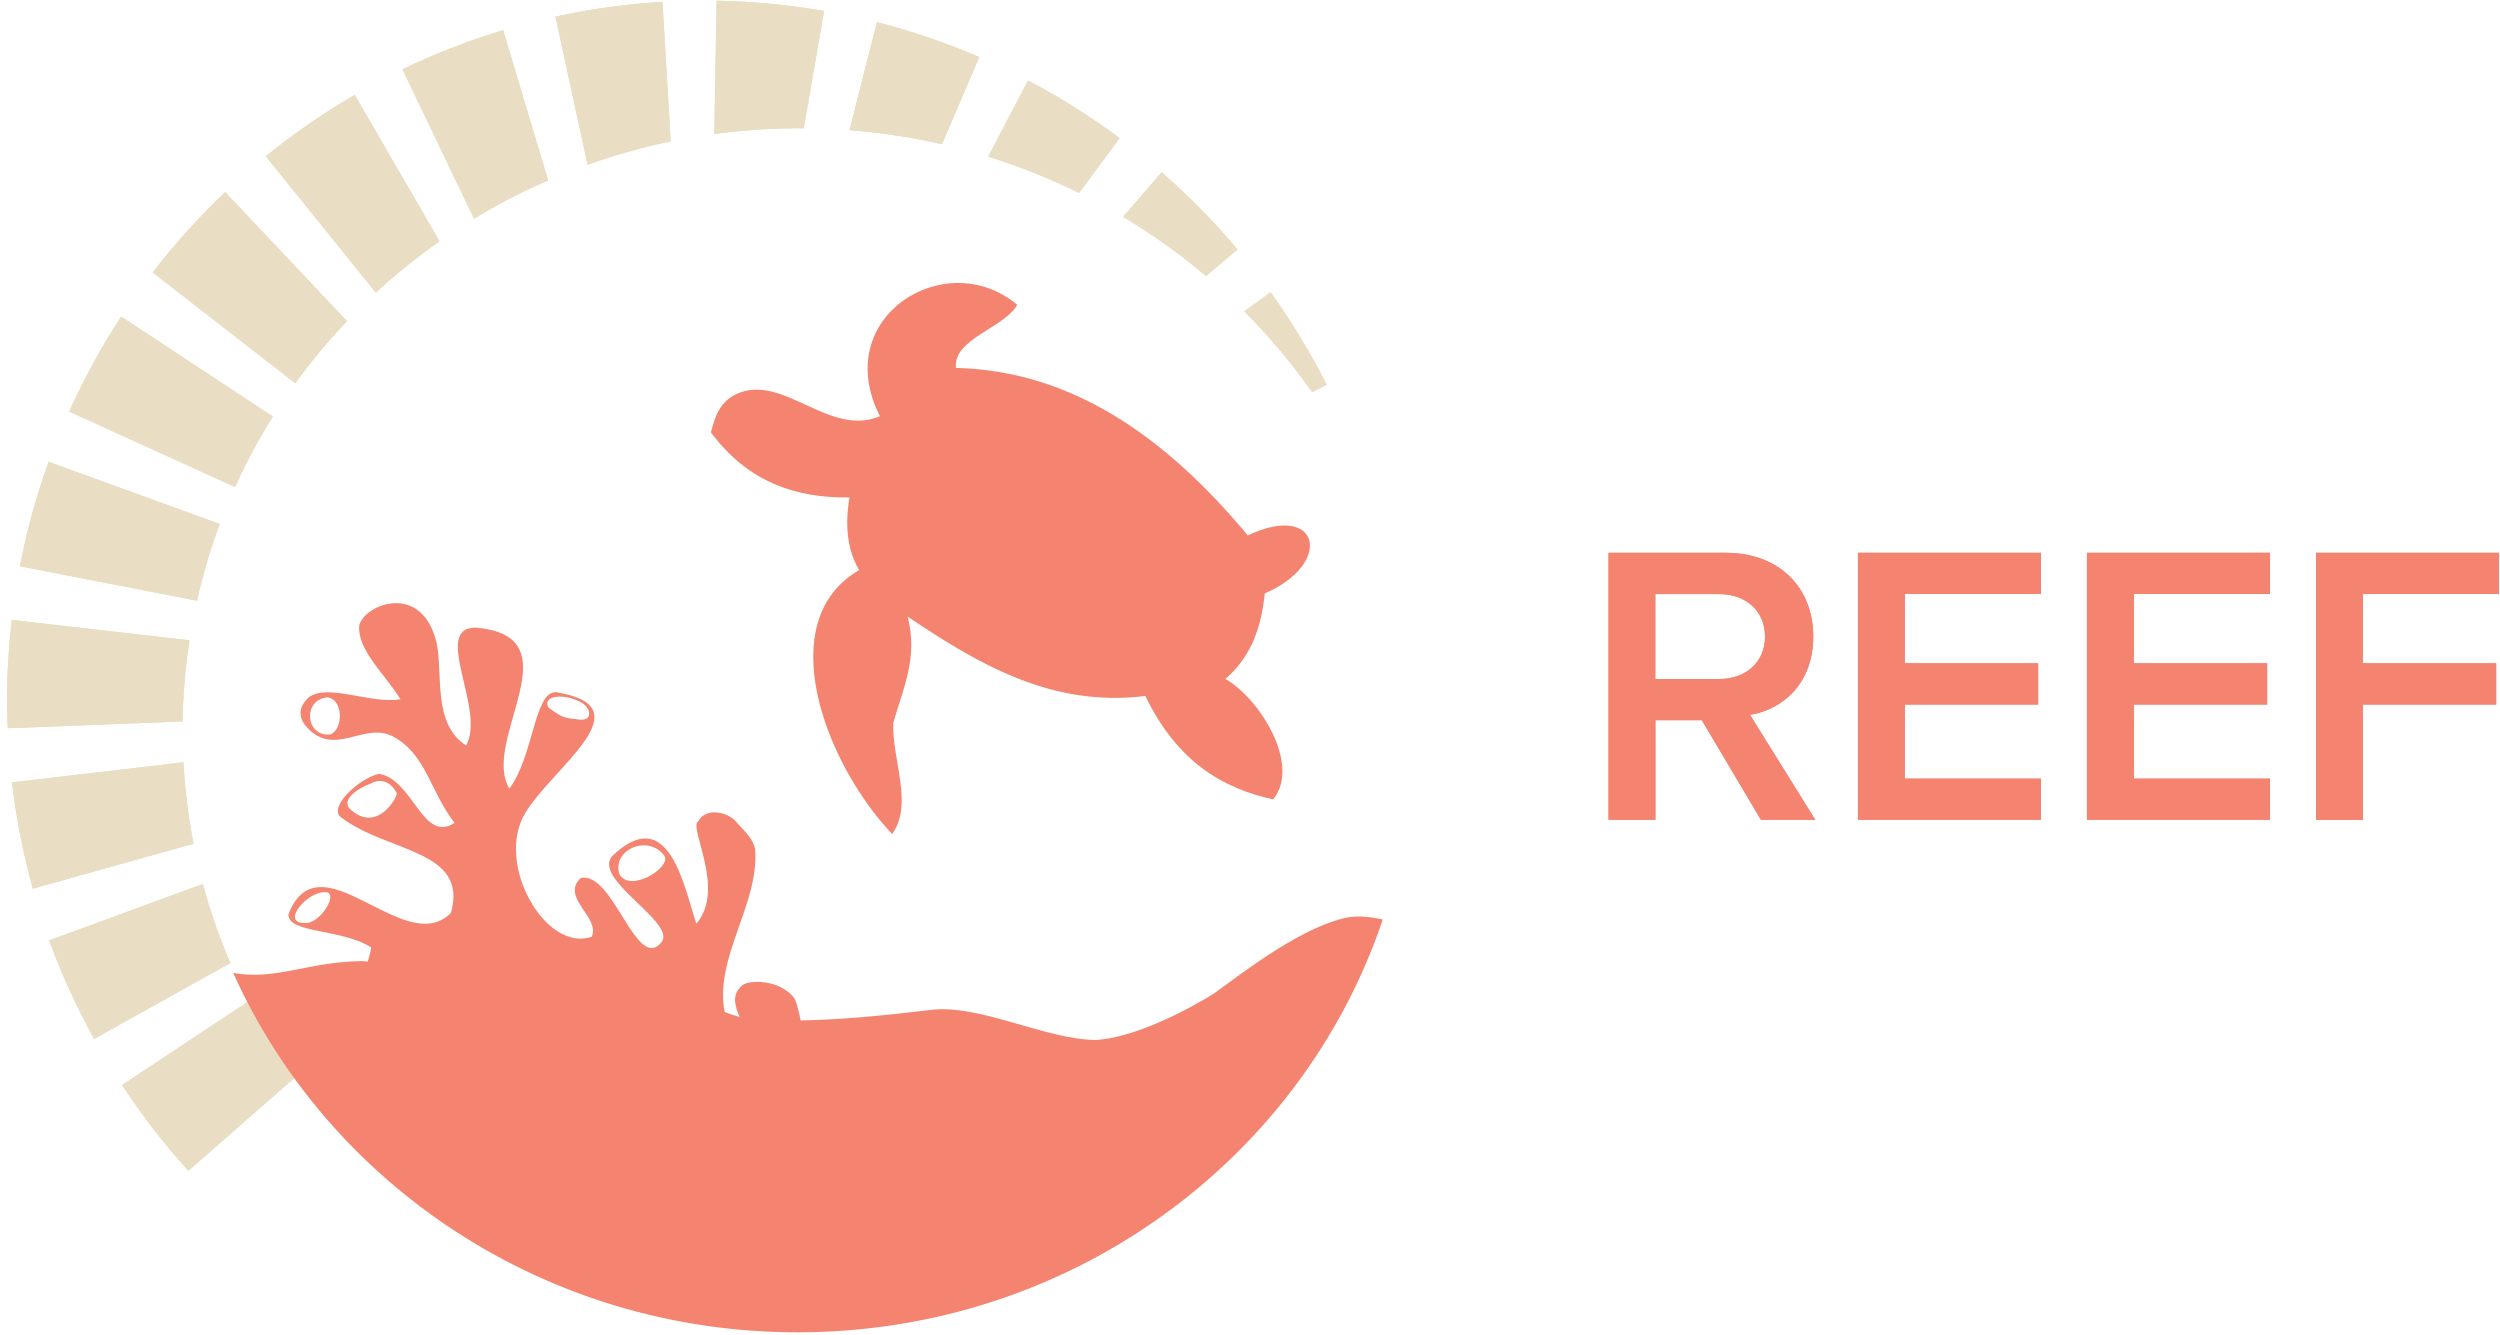<svg width="249" height="133" viewBox="0 0 249 133" xmlns="http://www.w3.org/2000/svg"><title>logo_rf_short</title><g fill="none" fill-rule="evenodd"><path d="M175.798 63.4c0-2.552-1.915-4.228-4.547-4.228h-6.38v8.457h6.38c2.64 0 4.55-1.68 4.55-4.23zm-.397 18.27l-5.9-9.94h-4.62v9.93h-4.67v-26.6h11.69c5.27 0 8.7 3.43 8.7 8.33 0 4.74-3.11 7.3-6.3 7.81l6.5 10.45h-5.38l-.02.02zm9.65-.01v-26.6h18.23v4.1h-13.56v6.9H203v4.11h-13.28v7.38h13.56v4.1h-18.23v.01zm22.81 0v-26.6h18.23v4.1h-13.56v6.9h13.28v4.11h-13.28v7.38h13.56v4.1h-18.23v.01zm22.82 0v-26.6h18.22v4.1h-13.56v6.9h13.28v4.11h-13.28v11.49h-4.66z" fill="#F48470"/><path d="M132.142 38.327c-1.623-3.224-3.495-6.308-5.584-9.22l-2.634 1.902c2.482 2.49 4.753 5.18 6.765 8.05l1.45-.74v.005zm-8.885-13.48c-2.318-2.76-4.842-5.325-7.554-7.697l-3.847 4.44c2.924 1.75 5.688 3.727 8.263 5.91l3.13-2.653h.005zm-11.743-11.09c-2.876-2.15-5.923-4.06-9.117-5.74l-3.975 7.587c3.14.976 6.162 2.187 9.052 3.612l4.04-5.458zm-31.454-.98L82.077 1.09C78.587.486 75.014.14 71.37.072l-.227 13.274c2.915-.394 5.894-.59 8.917-.57zM4.895 93.66c1.24 3.404 2.746 6.68 4.478 9.816l13.572-7.56c-1.093-2.544-2.014-5.17-2.744-7.873L4.9 93.66h-.005zm-.058-47.665C3.627 49.35 2.67 52.83 1.98 56.402l17.642 3.43c.588-2.62 1.34-5.173 2.263-7.647l-17.048-6.19zm14.033 17.78L1.167 61.743c-.297 2.625-.472 5.294-.472 8 0 .936.038 1.863.075 2.79l17.43-.678c.006-.453 0-.905.017-1.364.087-2.27.317-4.51.653-6.71v-.003zM50.114 3c-3.466 1.053-6.82 2.35-10.034 3.9l7.13 14.882c2.36-1.434 4.83-2.707 7.386-3.82l-4.482-14.96V3zM22.428 19.13c-2.607 2.478-5.02 5.15-7.225 8.004l14.208 11.04c1.58-2.175 3.3-4.242 5.15-6.188L22.43 19.13h-.002zm12.904-9.684c-3.112 1.817-6.075 3.858-8.86 6.12l10.96 13.58c1.995-1.838 4.116-3.542 6.35-5.108L35.33 9.446h.002zM12.072 31.53c-1.963 3-3.697 6.162-5.185 9.463l16.523 7.515c1.1-2.43 2.356-4.774 3.763-7.025l-15.1-9.953zM65.982.182C62.348.4 58.79.898 55.322 1.655l3.2 14.756c2.68-.96 5.448-1.74 8.284-2.33L65.983.18v.002zm-53.82 107.9c1.984 3.02 4.18 5.868 6.594 8.537l10.638-9.32c-1.734-2.4-3.29-4.93-4.648-7.57l-12.583 8.34v.01zM1.19 77.917c.425 3.62 1.124 7.16 2.078 10.595l16.012-4.48c-.517-2.652-.86-5.354-1.008-8.112l-17.083 2v-.003zM97.534 5.683c-3.277-1.413-6.68-2.582-10.19-3.48l-2.73 10.76c3.147.245 6.22.72 9.21 1.402l3.71-8.682z" fill="#E9DEC4"/><path d="M124.262 53.305c-8.206-9.847-17.553-16.38-29.05-16.66-.3-2.9 4.77-3.947 6.108-6.284-7.108-5.97-18.7 1.21-13.68 11.09-5.017 2.17-9.733-4.36-14.29-2.2-1.63.77-2.11 2.15-2.544 3.81 3.65 4.93 8.427 6.57 13.807 6.48-.216 1.25-.676 4.54.96 7.24-8.69 5.02-3.513 19.11 3.285 26.29 2.144-2.96-.025-7.41.11-11.06.946-3.37 2.514-6.53 1.43-10.6 7.142 4.818 14.477 9.068 23.676 7.907 3.174 6.546 7.685 9.21 12.735 10.3 2.8-3.455-1.37-10.073-4.76-11.995 2.71-2.35 3.59-5.34 3.92-8.513 6.93-3.005 5.47-9.18-1.72-5.77m51.547 10.06c0-2.552-1.915-4.228-4.547-4.228h-6.38v8.457h6.38c2.64 0 4.55-1.68 4.55-4.23zm-.397 18.27l-5.9-9.94h-4.62v9.93h-4.67v-26.6h11.69c5.27 0 8.7 3.43 8.7 8.33 0 4.74-3.11 7.3-6.3 7.81l6.5 10.45h-5.38l-.02.02zm9.65-.01v-26.6h18.23v4.1h-13.56v6.9H203v4.11h-13.28v7.38h13.56v4.1h-18.23v.01zm22.81 0v-26.6h18.23v4.1h-13.56v6.9h13.28v4.11h-13.28v7.38h13.56v4.1h-18.23v.01zm22.82 0v-26.6h18.22v4.1h-13.56v6.9h13.28v4.11h-13.28v11.49h-4.66z" fill="#F48470"/><path d="M132.142 38.327c-1.623-3.224-3.495-6.308-5.584-9.22l-2.634 1.902c2.482 2.49 4.753 5.18 6.765 8.05l1.45-.74v.005zm-8.885-13.48c-2.318-2.76-4.842-5.325-7.554-7.697l-3.847 4.44c2.924 1.75 5.688 3.727 8.263 5.91l3.13-2.653h.005zm-11.743-11.09c-2.876-2.15-5.923-4.06-9.117-5.74l-3.975 7.587c3.14.976 6.162 2.187 9.052 3.612l4.04-5.458zm-31.454-.98L82.077 1.09C78.587.486 75.014.14 71.37.072l-.227 13.274c2.915-.394 5.894-.59 8.917-.57zM4.895 93.66c1.24 3.404 2.746 6.68 4.478 9.816l13.572-7.56c-1.093-2.544-2.014-5.17-2.744-7.873L4.9 93.66h-.005zm-.058-47.665C3.627 49.35 2.67 52.83 1.98 56.402l17.642 3.43c.588-2.62 1.34-5.173 2.263-7.647l-17.048-6.19zm14.033 17.78L1.167 61.743c-.297 2.625-.472 5.294-.472 8 0 .936.038 1.863.075 2.79l17.43-.678c.006-.453 0-.905.017-1.364.087-2.27.317-4.51.653-6.71v-.003zM50.114 3c-3.466 1.053-6.82 2.35-10.034 3.9l7.13 14.882c2.36-1.434 4.83-2.707 7.386-3.82l-4.482-14.96V3zM22.428 19.13c-2.607 2.478-5.02 5.15-7.225 8.004l14.208 11.04c1.58-2.175 3.3-4.242 5.15-6.188L22.43 19.13h-.002zm12.904-9.684c-3.112 1.817-6.075 3.858-8.86 6.12l10.96 13.58c1.995-1.838 4.116-3.542 6.35-5.108L35.33 9.446h.002zM12.072 31.53c-1.963 3-3.697 6.162-5.185 9.463l16.523 7.515c1.1-2.43 2.356-4.774 3.763-7.025l-15.1-9.953zM65.982.182C62.348.4 58.79.898 55.322 1.655l3.2 14.756c2.68-.96 5.448-1.74 8.284-2.33L65.983.18v.002zm-53.82 107.9c1.984 3.02 4.18 5.868 6.594 8.537l10.638-9.32c-1.734-2.4-3.29-4.93-4.648-7.57l-12.583 8.34v.01zM1.19 77.917c.425 3.62 1.124 7.16 2.078 10.595l16.012-4.48c-.517-2.652-.86-5.354-1.008-8.112l-17.083 2v-.003zM97.534 5.683c-3.277-1.413-6.68-2.582-10.19-3.48l-2.73 10.76c3.147.245 6.22.72 9.21 1.402l3.71-8.682z" fill="#E9DEC4"/><path d="M61.688 87.056c-.75-2.48 2.965-3.996 4.505-1.784.637 1.132-3.447 3.725-4.505 1.784m-31.328 4.88c-2.463.05.27-3.26 2.124-3.067 1.276.1-.63 3.21-2.124 3.06m4.43-11.42c-.684-.85.644-1.91 2.158-2.48 1.116-.58 2.03-.05 2.565.95.144.32-1.972 4.19-4.723 1.53m-1.84-7.37c-2.482.37-2.903-3.43-.34-3.69 1.625.23 1.575 3.15.34 3.68m24.707-3.28c1.08.42 1.527 1.81.25 1.84-1.732-.178-1.81-.145-3.28-1.21-.633-1.186 1.413-1.42 3.03-.637M133.69 91.5c-4.65 1.177-10.43 5.78-12.776 7.45 0 0-6.697 4.3-11.74 4.63-5.003-.022-11.575-3.572-16.404-3-4.36.526-8.7.976-13.02 1.055-.246-1.166-.457-2-.69-2.29-1.44-1.796-4.46-1.788-5.14-1.198-1.05.904-.753 1.986-.254 3.146-.47-.13-.967-.3-1.488-.498-1.064-5.4 3.495-10.838 3.03-16.24-.215-.94-.766-1.498-1.758-2.558-.862-1.15-3.148-1.647-3.908-.187-1.012.56 2.796 6.78-.188 10.19-1.258-3.82-2.765-12.09-8.38-6.74-2.015 2.35 6.514 6.66 4.893 8.61-2.49 3-4.783-7.14-8.027-6.42-2.05 1.963 1.983 3.893 1.098 5.85-4.583 1.6-9.653-7.242-6.638-12.3 2.75-4.598 12.09-10.63 3.06-12.06-2.15-.055-2.21 6.393-4.63 9.604-2.89-4.85 6.73-15.217-3.4-16.035-4.34.05 1.1 8.22-.91 11.74-3.32-2.14-2.3-6.98-2.92-10.17-1.432-6.15-7.155-3.92-7.715-1.81-.24 2.47 2.61 4.92 4.107 7.38-2.95.49-7.1-1.56-9.07-.25-1.38 1.205-.913 2.355-.21 3.084 2.734 2.96 5.685-.64 8.53.87 3.284 1.745 3.71 5.486 6.136 8.61-3.206 2.04-4.055-4.246-7.51-4.894-2.123.48-5.137 3.43-3.78 4.35 4.674 3.545 12.686 3.18 10.93 9.5-4.6 4.674-13.036-7.75-16.18.11-.174 1.953 5.385 1.46 8.238 3.34-.08.504-.204.963-.35 1.4-.25-.03-.5-.04-.745-.04-5.32.105-8.35 1.92-12.65 1.18 9.48 21.066 31.07 35.79 56.2 35.79 27.21 0 50.26-17.244 58.29-41.11-1.35-.315-2.69-.445-4.02-.104" fill="#F48470"/></g></svg>